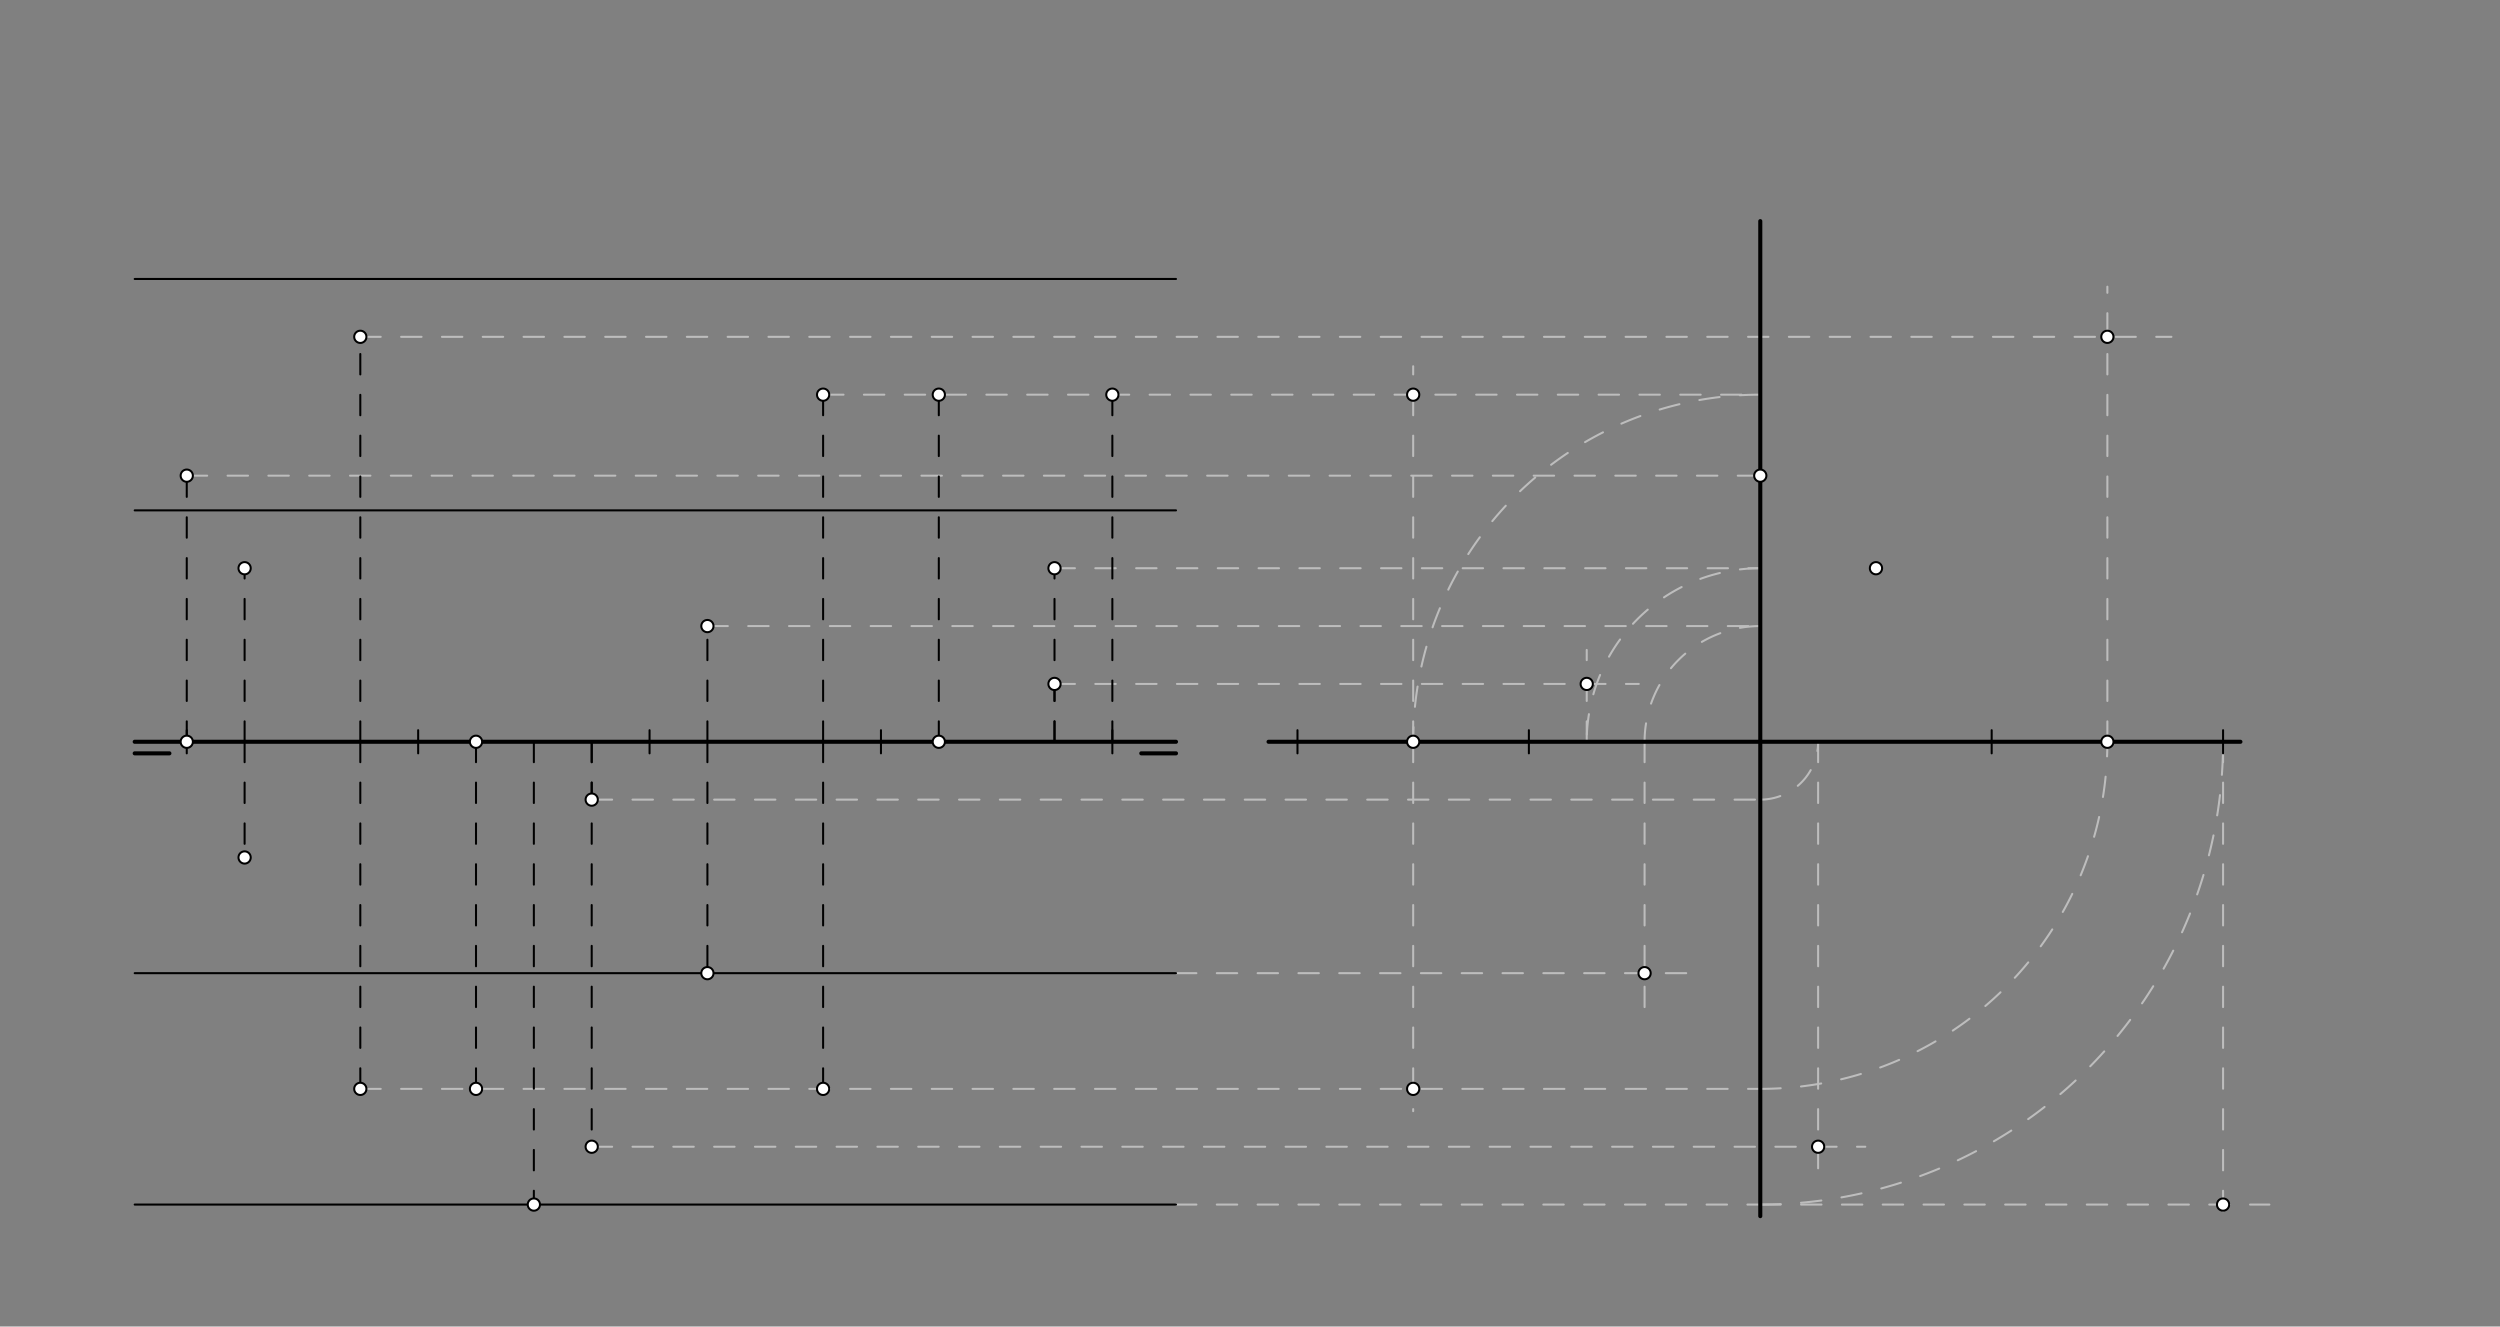 <svg xmlns="http://www.w3.org/2000/svg" class="svg--816" height="100%" preserveAspectRatio="xMidYMid meet" viewBox="0 0 1225 650" width="100%"><rect x="0" y="0" width="1225" height="650" fill="#808080" stroke="none"/><defs><marker id="marker-arrow" markerHeight="16" markerUnits="userSpaceOnUse" markerWidth="24" orient="auto-start-reverse" refX="24" refY="4" viewBox="0 0 24 8"><path d="M 0 0 L 24 4 L 0 8 z" stroke="inherit"></path></marker></defs><g class="aux-layer--949"><g class="element--733"><line stroke="#BDBDBD" stroke-dasharray="10" stroke-linecap="round" stroke-width="1" x1="91.512" x2="862.535" y1="233.075" y2="233.075"></line></g><g class="element--733"><line stroke="#BDBDBD" stroke-dasharray="10" stroke-linecap="round" stroke-width="1" x1="176.551" x2="1064" y1="165.044" y2="165.044"></line></g><g class="element--733"><line stroke="#BDBDBD" stroke-dasharray="10" stroke-linecap="round" stroke-width="1" x1="176.551" x2="862.535" y1="533.547" y2="533.547"></line></g><g class="element--733"><path d="M 862.535 533.547 A 170.079 170.079 0 0 0 1032.614 363.469" fill="none" stroke="#BDBDBD" stroke-dasharray="10" stroke-linecap="round" stroke-width="1"></path></g><g class="element--733"><line stroke="#BDBDBD" stroke-dasharray="10" stroke-linecap="round" stroke-width="1" x1="1032.614" x2="1032.614" y1="363.469" y2="140.469"></line></g><g class="element--733"><line stroke="#BDBDBD" stroke-dasharray="10" stroke-linecap="round" stroke-width="1" x1="576.236" x2="862.535" y1="590.24" y2="590.24"></line></g><g class="element--733"><path d="M 862.535 590.24 A 226.772 226.772 0 0 0 1089.307 363.469" fill="none" stroke="#BDBDBD" stroke-dasharray="10" stroke-linecap="round" stroke-width="1"></path></g><g class="element--733"><line stroke="#BDBDBD" stroke-dasharray="10" stroke-linecap="round" stroke-width="1" x1="1089.307" x2="1089.307" y1="363.469" y2="599.469"></line></g><g class="element--733"><line stroke="#BDBDBD" stroke-dasharray="10" stroke-linecap="round" stroke-width="1" x1="862.535" x2="1112" y1="590.24" y2="590.24"></line></g><g class="element--733"><line stroke="#BDBDBD" stroke-dasharray="10" stroke-linecap="round" stroke-width="1" x1="289.937" x2="862.535" y1="391.815" y2="391.815"></line></g><g class="element--733"><path d="M 862.535 391.815 A 28.346 28.346 0 0 0 890.882 363.469" fill="none" stroke="#BDBDBD" stroke-dasharray="10" stroke-linecap="round" stroke-width="1"></path></g><g class="element--733"><line stroke="#BDBDBD" stroke-dasharray="10" stroke-linecap="round" stroke-width="1" x1="890.882" x2="890.882" y1="363.469" y2="572.469"></line></g><g class="element--733"><line stroke="#BDBDBD" stroke-dasharray="10" stroke-linecap="round" stroke-width="1" x1="289.937" x2="914" y1="561.894" y2="561.894"></line></g><g class="element--733"><line stroke="#BDBDBD" stroke-dasharray="10" stroke-linecap="round" stroke-width="1" x1="346.63" x2="862.535" y1="306.776" y2="306.776"></line></g><g class="element--733"><path d="M 862.535 306.776 A 56.693 56.693 0 0 0 805.843 363.469" fill="none" stroke="#BDBDBD" stroke-dasharray="10" stroke-linecap="round" stroke-width="1"></path></g><g class="element--733"><line stroke="#BDBDBD" stroke-dasharray="10" stroke-linecap="round" stroke-width="1" x1="805.843" x2="805.843" y1="363.469" y2="496.469"></line></g><g class="element--733"><line stroke="#BDBDBD" stroke-dasharray="10" stroke-linecap="round" stroke-width="1" x1="576.236" x2="833" y1="476.855" y2="476.855"></line></g><g class="element--733"><line stroke="#BDBDBD" stroke-dasharray="10" stroke-linecap="round" stroke-width="1" x1="403.323" x2="862.535" y1="193.39" y2="193.39"></line></g><g class="element--733"><path d="M 862.535 193.39 A 170.079 170.079 0 0 0 692.457 363.469" fill="none" stroke="#BDBDBD" stroke-dasharray="10" stroke-linecap="round" stroke-width="1"></path></g><g class="element--733"><line stroke="#BDBDBD" stroke-dasharray="10" stroke-linecap="round" stroke-width="1" x1="692.457" x2="692.457" y1="363.469" y2="544.469"></line></g><g class="element--733"><line stroke="#BDBDBD" stroke-dasharray="10" stroke-linecap="round" stroke-width="1" x1="516.709" x2="862.535" y1="278.429" y2="278.429"></line></g><g class="element--733"><path d="M 862.535 278.429 A 85.039 85.039 0 0 0 777.496 363.469" fill="none" stroke="#BDBDBD" stroke-dasharray="10" stroke-linecap="round" stroke-width="1"></path></g><g class="element--733"><line stroke="#BDBDBD" stroke-dasharray="10" stroke-linecap="round" stroke-width="1" x1="516.709" x2="803" y1="335.122" y2="335.122"></line></g><g class="element--733"><line stroke="#BDBDBD" stroke-dasharray="10" stroke-linecap="round" stroke-width="1" x1="777.496" x2="777.496" y1="363.469" y2="318.469"></line></g><g class="element--733"><line stroke="#BDBDBD" stroke-dasharray="10" stroke-linecap="round" stroke-width="1" x1="692.457" x2="692.457" y1="363.469" y2="179.469"></line></g></g><g class="main-layer--75a"><g class="element--733"><line stroke="#000000" stroke-dasharray="none" stroke-linecap="round" stroke-width="2" x1="66" x2="576.236" y1="363.469" y2="363.469"></line></g><g class="element--733"><line stroke="#000000" stroke-dasharray="none" stroke-linecap="round" stroke-width="2" x1="66" x2="83.008" y1="369.138" y2="369.138"></line></g><g class="element--733"><line stroke="#000000" stroke-dasharray="none" stroke-linecap="round" stroke-width="2" x1="576.236" x2="559.228" y1="369.138" y2="369.138"></line></g><g class="element--733"><line stroke="#000000" stroke-dasharray="none" stroke-linecap="round" stroke-width="1" x1="66" x2="576.236" y1="136.697" y2="136.697"></line></g><g class="element--733"><line stroke="#000000" stroke-dasharray="none" stroke-linecap="round" stroke-width="1" x1="66" x2="576.236" y1="250.083" y2="250.083"></line></g><g class="element--733"><line stroke="#000000" stroke-dasharray="none" stroke-linecap="round" stroke-width="1" x1="576.236" x2="66" y1="590.24" y2="590.24"></line></g><g class="element--733"><line stroke="#000000" stroke-dasharray="none" stroke-linecap="round" stroke-width="1" x1="66" x2="576.236" y1="476.855" y2="476.855"></line></g><g class="element--733"><line stroke="#000000" stroke-dasharray="10" stroke-linecap="round" stroke-width="1" x1="119.858" x2="119.858" y1="363.469" y2="278.429"></line></g><g class="element--733"><line stroke="#000000" stroke-dasharray="10" stroke-linecap="round" stroke-width="1" x1="119.858" x2="119.858" y1="363.469" y2="420.162"></line></g><g class="element--733"><line stroke="#000000" stroke-dasharray="none" stroke-linecap="round" stroke-width="1" x1="91.512" x2="91.512" y1="363.469" y2="357.799"></line></g><g class="element--733"><line stroke="#000000" stroke-dasharray="none" stroke-linecap="round" stroke-width="1" x1="91.512" x2="91.512" y1="363.469" y2="369.138"></line></g><g class="element--733"><line stroke="#000000" stroke-dasharray="none" stroke-linecap="round" stroke-width="1" x1="204.898" x2="204.898" y1="363.469" y2="357.799"></line></g><g class="element--733"><line stroke="#000000" stroke-dasharray="none" stroke-linecap="round" stroke-width="1" x1="204.898" x2="204.898" y1="363.469" y2="369.138"></line></g><g class="element--733"><line stroke="#000000" stroke-dasharray="none" stroke-linecap="round" stroke-width="1" x1="318.283" x2="318.283" y1="363.469" y2="357.799"></line></g><g class="element--733"><line stroke="#000000" stroke-dasharray="none" stroke-linecap="round" stroke-width="1" x1="318.283" x2="318.283" y1="363.469" y2="369.138"></line></g><g class="element--733"><line stroke="#000000" stroke-dasharray="none" stroke-linecap="round" stroke-width="1" x1="431.669" x2="431.669" y1="363.469" y2="357.799"></line></g><g class="element--733"><line stroke="#000000" stroke-dasharray="none" stroke-linecap="round" stroke-width="1" x1="431.669" x2="431.669" y1="363.469" y2="369.138"></line></g><g class="element--733"><line stroke="#000000" stroke-dasharray="none" stroke-linecap="round" stroke-width="1" x1="545.055" x2="545.055" y1="363.469" y2="357.799"></line></g><g class="element--733"><line stroke="#000000" stroke-dasharray="none" stroke-linecap="round" stroke-width="1" x1="545.055" x2="545.055" y1="363.469" y2="369.138"></line></g><g class="element--733"><line stroke="#000000" stroke-dasharray="none" stroke-linecap="round" stroke-width="2" x1="621.591" x2="1097.811" y1="363.469" y2="363.469"></line></g><g class="element--733"><line stroke="#000000" stroke-dasharray="none" stroke-linecap="round" stroke-width="1" x1="635.764" x2="635.764" y1="363.469" y2="357.799"></line></g><g class="element--733"><line stroke="#000000" stroke-dasharray="none" stroke-linecap="round" stroke-width="1" x1="635.764" x2="635.764" y1="363.469" y2="369.138"></line></g><g class="element--733"><line stroke="#000000" stroke-dasharray="none" stroke-linecap="round" stroke-width="1" x1="749.15" x2="749.15" y1="363.469" y2="357.799"></line></g><g class="element--733"><line stroke="#000000" stroke-dasharray="none" stroke-linecap="round" stroke-width="1" x1="749.15" x2="749.15" y1="363.469" y2="369.138"></line></g><g class="element--733"><line stroke="#000000" stroke-dasharray="none" stroke-linecap="round" stroke-width="1" x1="975.921" x2="975.921" y1="363.469" y2="357.799"></line></g><g class="element--733"><line stroke="#000000" stroke-dasharray="none" stroke-linecap="round" stroke-width="1" x1="975.921" x2="975.921" y1="363.469" y2="369.138"></line></g><g class="element--733"><line stroke="#000000" stroke-dasharray="none" stroke-linecap="round" stroke-width="1" x1="1089.307" x2="1089.307" y1="363.469" y2="357.799"></line></g><g class="element--733"><line stroke="#000000" stroke-dasharray="none" stroke-linecap="round" stroke-width="1" x1="1089.307" x2="1089.307" y1="363.469" y2="369.138"></line></g><g class="element--733"><line stroke="#000000" stroke-dasharray="none" stroke-linecap="round" stroke-width="2" x1="862.535" x2="862.535" y1="363.469" y2="108.351"></line></g><g class="element--733"><line stroke="#000000" stroke-dasharray="none" stroke-linecap="round" stroke-width="2" x1="862.535" x2="862.535" y1="363.469" y2="595.91"></line></g><g class="element--733"><line stroke="#000000" stroke-dasharray="10" stroke-linecap="round" stroke-width="1" x1="91.512" x2="91.512" y1="363.469" y2="233.075"></line></g><g class="element--733"><line stroke="#000000" stroke-dasharray="10" stroke-linecap="round" stroke-width="1" x1="176.551" x2="176.551" y1="363.469" y2="533.547"></line></g><g class="element--733"><line stroke="#000000" stroke-dasharray="10" stroke-linecap="round" stroke-width="1" x1="176.551" x2="176.551" y1="363.469" y2="165.044"></line></g><g class="element--733"><line stroke="#000000" stroke-dasharray="10" stroke-linecap="round" stroke-width="1" x1="233.244" x2="233.244" y1="363.469" y2="533.547"></line></g><g class="element--733"><line stroke="#000000" stroke-dasharray="10" stroke-linecap="round" stroke-width="1" x1="261.591" x2="261.591" y1="363.469" y2="590.24"></line></g><g class="element--733"><line stroke="#000000" stroke-dasharray="10" stroke-linecap="round" stroke-width="1" x1="289.937" x2="289.937" y1="363.469" y2="391.815"></line></g><g class="element--733"><line stroke="#000000" stroke-dasharray="10" stroke-linecap="round" stroke-width="1" x1="289.937" x2="289.937" y1="363.469" y2="561.894"></line></g><g class="element--733"><line stroke="#000000" stroke-dasharray="10" stroke-linecap="round" stroke-width="1" x1="346.63" x2="346.63" y1="363.469" y2="306.776"></line></g><g class="element--733"><line stroke="#000000" stroke-dasharray="10" stroke-linecap="round" stroke-width="1" x1="346.63" x2="346.63" y1="363.469" y2="476.855"></line></g><g class="element--733"><line stroke="#000000" stroke-dasharray="10" stroke-linecap="round" stroke-width="1" x1="403.323" x2="403.323" y1="363.469" y2="193.39"></line></g><g class="element--733"><line stroke="#000000" stroke-dasharray="10" stroke-linecap="round" stroke-width="1" x1="403.323" x2="403.323" y1="363.469" y2="533.547"></line></g><g class="element--733"><line stroke="#000000" stroke-dasharray="10" stroke-linecap="round" stroke-width="1" x1="460.016" x2="460.016" y1="363.469" y2="193.39"></line></g><g class="element--733"><line stroke="#000000" stroke-dasharray="10" stroke-linecap="round" stroke-width="1" x1="516.709" x2="516.709" y1="363.469" y2="278.429"></line></g><g class="element--733"><line stroke="#000000" stroke-dasharray="10" stroke-linecap="round" stroke-width="1" x1="516.709" x2="516.709" y1="363.469" y2="335.122"></line></g><g class="element--733"><line stroke="#000000" stroke-dasharray="10" stroke-linecap="round" stroke-width="1" x1="545.055" x2="545.055" y1="363.469" y2="193.39"></line></g><g class="element--733"><circle cx="119.858" cy="278.429" r="3" stroke="#000000" stroke-width="1" fill="#ffffff"></circle>}</g><g class="element--733"><circle cx="119.858" cy="420.162" r="3" stroke="#000000" stroke-width="1" fill="#ffffff"></circle>}</g><g class="element--733"><circle cx="919.228" cy="278.429" r="3" stroke="#000000" stroke-width="1" fill="#ffffff"></circle>}</g><g class="element--733"><circle cx="91.512" cy="233.075" r="3" stroke="#000000" stroke-width="1" fill="#ffffff"></circle>}</g><g class="element--733"><circle cx="91.512" cy="363.469" r="3" stroke="#000000" stroke-width="1" fill="#ffffff"></circle>}</g><g class="element--733"><circle cx="862.535" cy="233.075" r="3" stroke="#000000" stroke-width="1" fill="#ffffff"></circle>}</g><g class="element--733"><circle cx="176.551" cy="165.044" r="3" stroke="#000000" stroke-width="1" fill="#ffffff"></circle>}</g><g class="element--733"><circle cx="176.551" cy="533.547" r="3" stroke="#000000" stroke-width="1" fill="#ffffff"></circle>}</g><g class="element--733"><circle cx="1032.614" cy="165.044" r="3" stroke="#000000" stroke-width="1" fill="#ffffff"></circle>}</g><g class="element--733"><circle cx="233.244" cy="363.469" r="3" stroke="#000000" stroke-width="1" fill="#ffffff"></circle>}</g><g class="element--733"><circle cx="233.244" cy="533.547" r="3" stroke="#000000" stroke-width="1" fill="#ffffff"></circle>}</g><g class="element--733"><circle cx="1032.614" cy="363.469" r="3" stroke="#000000" stroke-width="1" fill="#ffffff"></circle>}</g><g class="element--733"><circle cx="261.591" cy="590.24" r="3" stroke="#000000" stroke-width="1" fill="#ffffff"></circle>}</g><g class="element--733"><circle cx="1089.307" cy="590.24" r="3" stroke="#000000" stroke-width="1" fill="#ffffff"></circle>}</g><g class="element--733"><circle cx="289.937" cy="391.815" r="3" stroke="#000000" stroke-width="1" fill="#ffffff"></circle>}</g><g class="element--733"><circle cx="289.937" cy="561.894" r="3" stroke="#000000" stroke-width="1" fill="#ffffff"></circle>}</g><g class="element--733"><circle cx="890.882" cy="561.894" r="3" stroke="#000000" stroke-width="1" fill="#ffffff"></circle>}</g><g class="element--733"><circle cx="346.63" cy="306.776" r="3" stroke="#000000" stroke-width="1" fill="#ffffff"></circle>}</g><g class="element--733"><circle cx="346.63" cy="476.855" r="3" stroke="#000000" stroke-width="1" fill="#ffffff"></circle>}</g><g class="element--733"><circle cx="805.843" cy="476.855" r="3" stroke="#000000" stroke-width="1" fill="#ffffff"></circle>}</g><g class="element--733"><circle cx="403.323" cy="193.39" r="3" stroke="#000000" stroke-width="1" fill="#ffffff"></circle>}</g><g class="element--733"><circle cx="403.323" cy="533.547" r="3" stroke="#000000" stroke-width="1" fill="#ffffff"></circle>}</g><g class="element--733"><circle cx="692.457" cy="533.547" r="3" stroke="#000000" stroke-width="1" fill="#ffffff"></circle>}</g><g class="element--733"><circle cx="460.016" cy="193.39" r="3" stroke="#000000" stroke-width="1" fill="#ffffff"></circle>}</g><g class="element--733"><circle cx="460.016" cy="363.469" r="3" stroke="#000000" stroke-width="1" fill="#ffffff"></circle>}</g><g class="element--733"><circle cx="692.457" cy="363.469" r="3" stroke="#000000" stroke-width="1" fill="#ffffff"></circle>}</g><g class="element--733"><circle cx="516.709" cy="278.429" r="3" stroke="#000000" stroke-width="1" fill="#ffffff"></circle>}</g><g class="element--733"><circle cx="516.709" cy="335.122" r="3" stroke="#000000" stroke-width="1" fill="#ffffff"></circle>}</g><g class="element--733"><circle cx="777.496" cy="335.122" r="3" stroke="#000000" stroke-width="1" fill="#ffffff"></circle>}</g><g class="element--733"><circle cx="545.055" cy="193.39" r="3" stroke="#000000" stroke-width="1" fill="#ffffff"></circle>}</g><g class="element--733"><circle cx="692.457" cy="193.39" r="3" stroke="#000000" stroke-width="1" fill="#ffffff"></circle>}</g></g><g class="snaps-layer--ac6"></g><g class="temp-layer--52d"></g></svg>